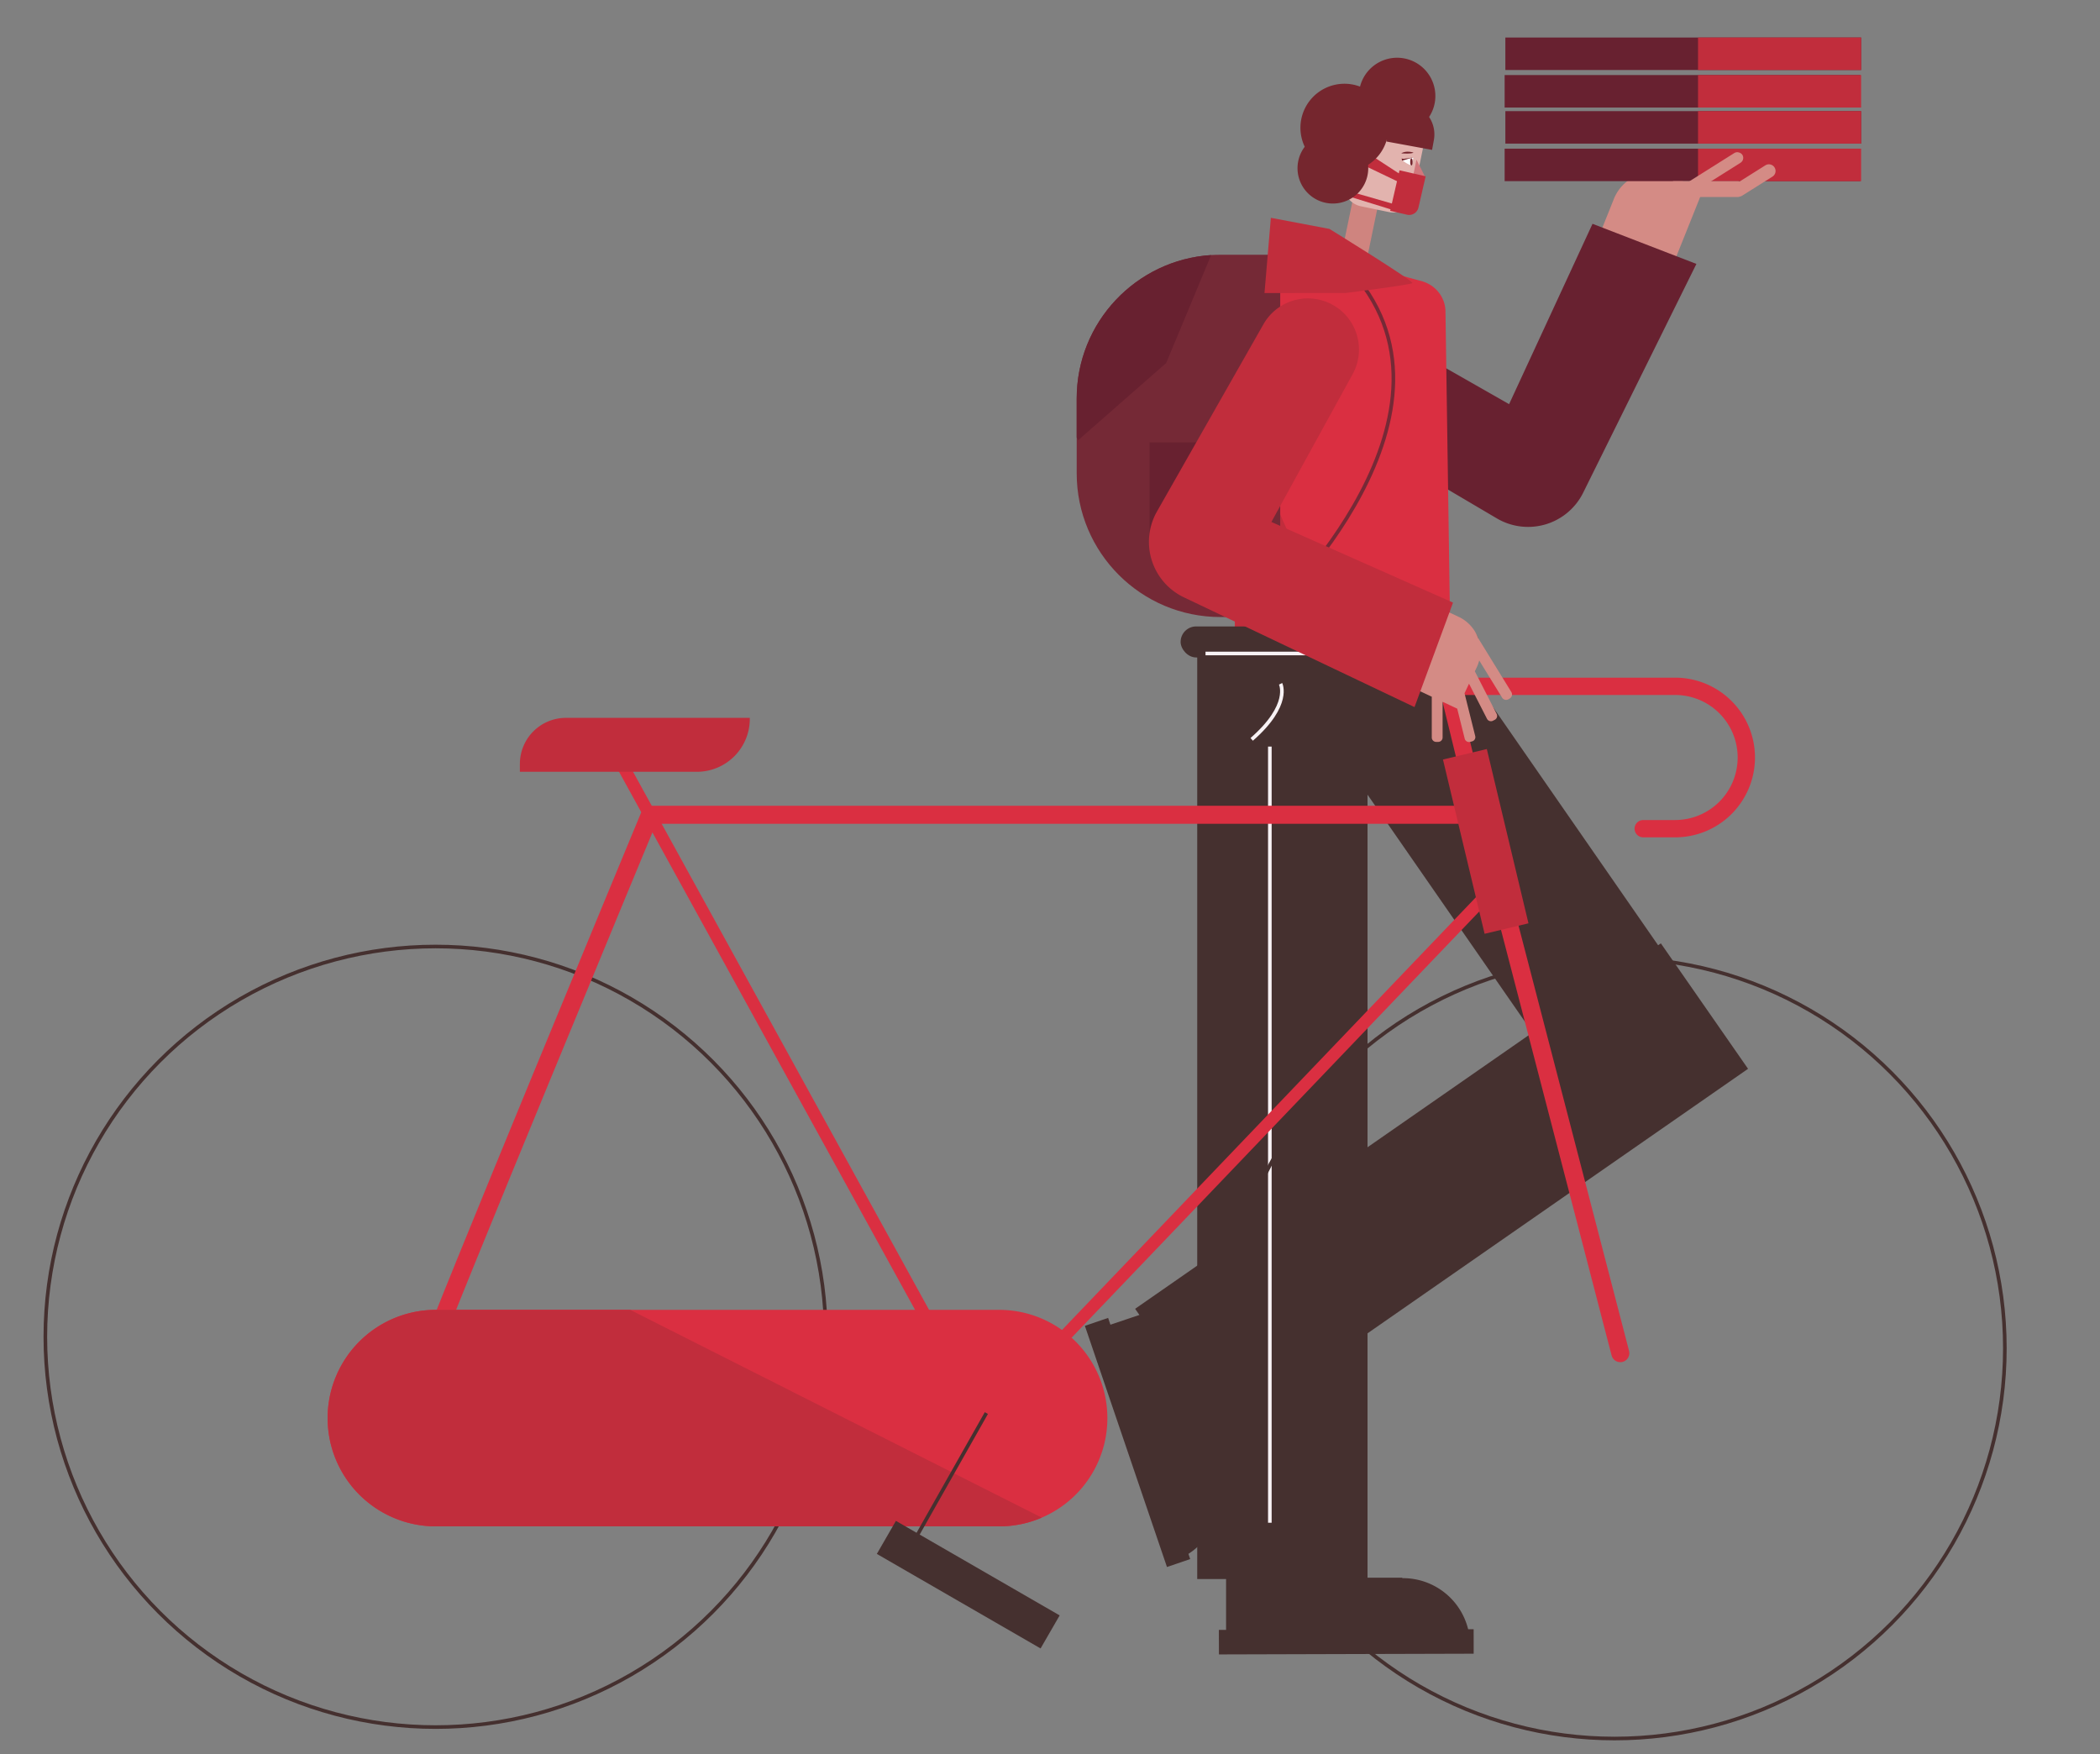 <svg id="Capa_1" data-name="Capa 1" xmlns="http://www.w3.org/2000/svg" viewBox="0 0 2910 2431"><rect x="0" y="0" width="2910" height="2431" fill="#808080" stroke="none"/><title>Mesa de trabajo 13</title><path d="M1998.49,837.47h116.6a95.4,95.4,0,0,1,95.4,95.4V1597a0,0,0,0,1,0,0h-212a0,0,0,0,1,0,0V837.47A0,0,0,0,1,1998.49,837.47Z" transform="translate(-318.51 1416.23) rotate(-34.74)" fill="#45302f"/><path d="M2289.43,237.39h51.44a0,0,0,0,1,0,0v125a0,0,0,0,1,0,0h-110a0,0,0,0,1,0,0V296a58.56,58.56,0,0,1,58.56-58.56Z" transform="translate(275.53 -828.67) rotate(21.83)" fill="#d48b85"/><path d="M1792.23,469.51h0a70.8,70.8,0,0,0,24.87,97.25l257.11,151.55a85.2,85.2,0,0,0,119.63-35.61l156.89-317-143.95-55.58L2091.19,560,1888.11,444.24A70.81,70.81,0,0,0,1792.23,469.51Z" fill="#682130"/><rect x="1862.11" y="270.81" width="35.76" height="136.27" transform="translate(107.71 -374) rotate(11.69)" fill="#cf847f"/><rect x="1888.46" y="1206.29" width="212" height="888.42" transform="matrix(0.57, 0.82, -0.82, 0.57, 2214.2, -928.98)" fill="#45302f"/><path d="M2010,905H1711l.42-343.89.16-131.7a44.11,44.11,0,0,1,25.53-39.63h0a47.2,47.2,0,0,1,9.33-3.25l3.66-.85,72.62-17,.15,0H1893l.31.09L1968,389l1.72.46c.46.13.91.26,1.36.41h0c18.72,5.66,31.65,22.39,31.93,41.51l1.34,90.54,1.42,96.14.86,58.34Z" fill="#da2f41"/><polygon points="1712.15 573.76 1843.32 868.89 1711.44 868.89 1712.15 573.76" fill="#c12d3c"/><path d="M1974,195l-16.3,78.75a25.38,25.38,0,0,1-12.88,17.08,29.4,29.4,0,0,1-17.7,3.39c-.91-.1-1.81-.24-2.71-.43L1886,285.86a29.69,29.69,0,0,1-18.27-11.74l-.43-.63a28.07,28.07,0,0,1-2-3.5,24.91,24.91,0,0,1-1.93-15.74l16.3-78.75c3-14.25,17.85-23.22,33.29-20l38.42,8C1966.86,166.62,1977,180.77,1974,195Z" fill="#e2b3ae"/><rect x="1659" y="886" width="236" height="1302" fill="#45302f"/><path d="M1774.5,947.5s15,29-40,77" fill="none" stroke="#f8f2f5" stroke-miterlimit="10" stroke-width="5"/><line x1="1759.64" y1="1034.5" x2="1759.64" y2="2110" fill="none" stroke="#f8f2f5" stroke-miterlimit="10" stroke-width="5"/><path d="M1872,582a5.12,5.12,0,0,1,1.32.63C1872,582.14,1871.51,581.92,1872,582Z" fill="#c12d3c"/><path d="M2042.05,2257.52l-7.63,0a93,93,0,0,0-90.56-70.75h-.49l-.37-.65h-62.21V2145L1699,2179.64v78.81l-10,0,.09,34,353-1Z" fill="#45302f"/><path d="M1774,353V855h-82.81c-110,0-199.19-89.18-199.19-199.19V552.19c0-105.68,82.3-192.14,186.31-198.78q6.39-.41,12.88-.41Z" fill="#752936"/><path d="M1593,613h110a0,0,0,0,1,0,0V742a55,55,0,0,1-55,55h0a55,55,0,0,1-55-55V613a0,0,0,0,1,0,0Z" fill="#682130"/><path d="M1678.31,353.41,1616,503,1494,610c-.69-1.25-1.36-2.51-2-3.79v-54C1492,446.51,1574.3,360.05,1678.31,353.41Z" fill="#682130"/><path d="M1762,848s295.77-279,104.39-479L1690,415" fill="none" stroke="#752936" stroke-miterlimit="10" stroke-width="5"/><path d="M1864.66,406l-112.44.07,8.83-104.27,81.21,15.4s117.58,72.52,114.79,75.05S1864.66,406,1864.66,406Z" fill="#c12d3c"/><polygon points="1962.8 221.21 1975.08 245.56 1956.39 252.57 1962.8 221.21" fill="#d1777c"/><path d="M1942.86,221.51l15.77-3.38-2.26,11.26A35.25,35.25,0,0,1,1942.86,221.51Z" fill="#fff"/><ellipse cx="1955.81" cy="224.32" rx="1.69" ry="5.07" fill="#75262e"/><path d="M1942.89,222.64l16.86-5s-15.68,3.52-16.86,2.06S1942.89,222.64,1942.89,222.64Z" fill="#75262e"/><path d="M1958.63,211.37s-10.14-3.38-16.9,1.13C1941.73,212.5,1956.37,213.63,1958.63,211.37Z" fill="#75262e"/><path d="M1939.33,236l-1,4.22L1879.71,202,1877,222.85l58.85,28.22L1928.72,282l-67.86-19.53.88,7.38L1926.87,290l-.49,2.13,23.34,5.37a13.22,13.22,0,0,0,15.85-9.91l10-43.32Z" fill="#c12d3c"/><rect x="1636" y="868" width="413" height="43" rx="21.5" fill="#45302f"/><rect x="2085" y="206" width="493" height="45" fill="#682130"/><rect x="2086" y="154" width="493" height="45" fill="#682130"/><rect x="2353" y="154" width="226" height="45" fill="#c12d3c"/><rect x="2353" y="206" width="226" height="45" fill="#c12d3c"/><rect x="2085" y="104" width="493" height="45" fill="#682130"/><rect x="2086" y="52" width="493" height="45" fill="#682130"/><rect x="2353" y="52" width="226" height="45" fill="#c12d3c"/><rect x="2353" y="104" width="226" height="45" fill="#c12d3c"/><rect x="2298.5" y="239.81" width="125.49" height="16" rx="8" transform="translate(230.81 1295.73) rotate(-32.18)" fill="#d48b85"/><circle cx="603.63" cy="1852.33" r="540.8" fill="none" stroke="#45302f" stroke-miterlimit="10" stroke-width="5"/><circle cx="2237.37" cy="1868.2" r="540.8" fill="none" stroke="#45302f" stroke-miterlimit="10" stroke-width="5"/><path d="M599.1,1865.93c0-10.2,301.58-736.93,301.58-736.93H2051.43l193.87,746" fill="none" stroke="#da2f41" stroke-linecap="round" stroke-miterlimit="10" stroke-width="25"/><polyline points="836.05 1012.22 1362.55 1969.23 2073.78 1225.67" fill="none" stroke="#da2f41" stroke-linecap="round" stroke-miterlimit="10" stroke-width="17"/><path d="M784.21,994.7H1039a0,0,0,0,1,0,0v1.42a73.31,73.31,0,0,1-73.31,73.31H720.41a0,0,0,0,1,0,0V1058.5a63.8,63.8,0,0,1,63.8-63.8Z" fill="#c12d3c"/><path d="M2077,1241.83,2006.08,951h315.18a98.64,98.64,0,0,1,98.64,98.64h0a98.63,98.63,0,0,1-98.64,98.63h-44.21" fill="none" stroke="#da2f41" stroke-linecap="round" stroke-miterlimit="10" stroke-width="24"/><rect x="2027.55" y="1041.7" width="62.49" height="248.29" transform="translate(-214.61 510.52) rotate(-13.44)" fill="#c12d3c"/><path d="M1534.5,1965a149.89,149.89,0,0,1-150,150H604a150,150,0,0,1,0-300h780.5A150,150,0,0,1,1534.5,1965Z" fill="#da2f41"/><path d="M1989,133a53,53,0,0,0-104.38-13A61,61,0,0,0,1808,203.37,49,49,0,1,0,1896,233c0-1.54-.08-3.06-.22-4.57a61.1,61.1,0,0,0,26.11-35.5l-.59,3.16,63.14,11.6,2.48-13.5a43.54,43.54,0,0,0-6.61-32.12A52.69,52.69,0,0,0,1989,133Z" fill="#75262e"/><path d="M2459,232h0a9.23,9.23,0,0,0-12.73-2.9l-35.62,22.41a9.49,9.49,0,0,0-3-.51h-87.24a9.38,9.38,0,0,0-9.38,9.38v3.24a9.38,9.38,0,0,0,9.38,9.38h87.24a9.31,9.31,0,0,0,3.54-.7,9.09,9.09,0,0,0,3.06-1.22l41.88-26.35A9.23,9.23,0,0,0,2459,232Z" fill="#d48b85"/><path d="M1443.61,2102.9a149.43,149.43,0,0,1-59.11,12.1H604a150,150,0,0,1,0-300H873.3Z" fill="#c12d3c"/><polyline points="1366.83 1958 1258 2150.36 1389 2232" fill="none" stroke="#45302f" stroke-miterlimit="10" stroke-width="5"/><rect x="1210.72" y="2169.35" width="262" height="52.87" transform="translate(1277.65 -376.68) rotate(30)" fill="#45302f"/><path d="M1649.26,2160.33l-2.46-7.22a93,93,0,0,0,38.09-108.43l-.16-.46.5-.56-19.88-58.94,39-13.15-90.94-161.18-74.68,25.19-3.2-9.42-32.19,11,113.75,334.17Z" fill="#45302f"/><line x1="1670.5" y1="905.5" x2="2016.79" y2="905.5" fill="none" stroke="#f8f2f5" stroke-miterlimit="10" stroke-width="5"/><path d="M2094.21,958.77l-46.06-74.83a52.11,52.11,0,0,0-26.79-29.18l-26-12.21-.21.43L1687,698.12A57.63,57.63,0,0,0,1611.14,724l-.24.46c-.22.45-.44.89-.65,1.34a57.66,57.66,0,0,0,27.66,76.72l308.2,144.87-.08.16,38,17.85v56.52a6.1,6.1,0,0,0,6.1,6.1h2.8a6.1,6.1,0,0,0,6.1-6.1V972.43l20.26,9.52,10.4,41.61a6.09,6.09,0,0,0,7.39,4.44l2.72-.68a6.1,6.1,0,0,0,4.44-7.4l-14.82-59.3,6.23-13.27,24.93,48.7a6.1,6.1,0,0,0,8.2,2.65l2.5-1.28a6.1,6.1,0,0,0,2.65-8.21l-30.21-59,2.75-5.85a53.46,53.46,0,0,0,3.31-9.18l31.68,51.48a6.51,6.51,0,0,0,9,2.13l1.7-1A6.5,6.5,0,0,0,2094.21,958.77Z" fill="#d48b85"/><path d="M1847.65,422.92h0a70.82,70.82,0,0,0-96.86,26.37L1603.24,708.72a85.2,85.2,0,0,0,37.46,119.06l319.42,152L2013.47,835,1761.81,723.24,1874.39,518.4A70.8,70.8,0,0,0,1847.65,422.92Z" fill="#c12d3c"/></svg>